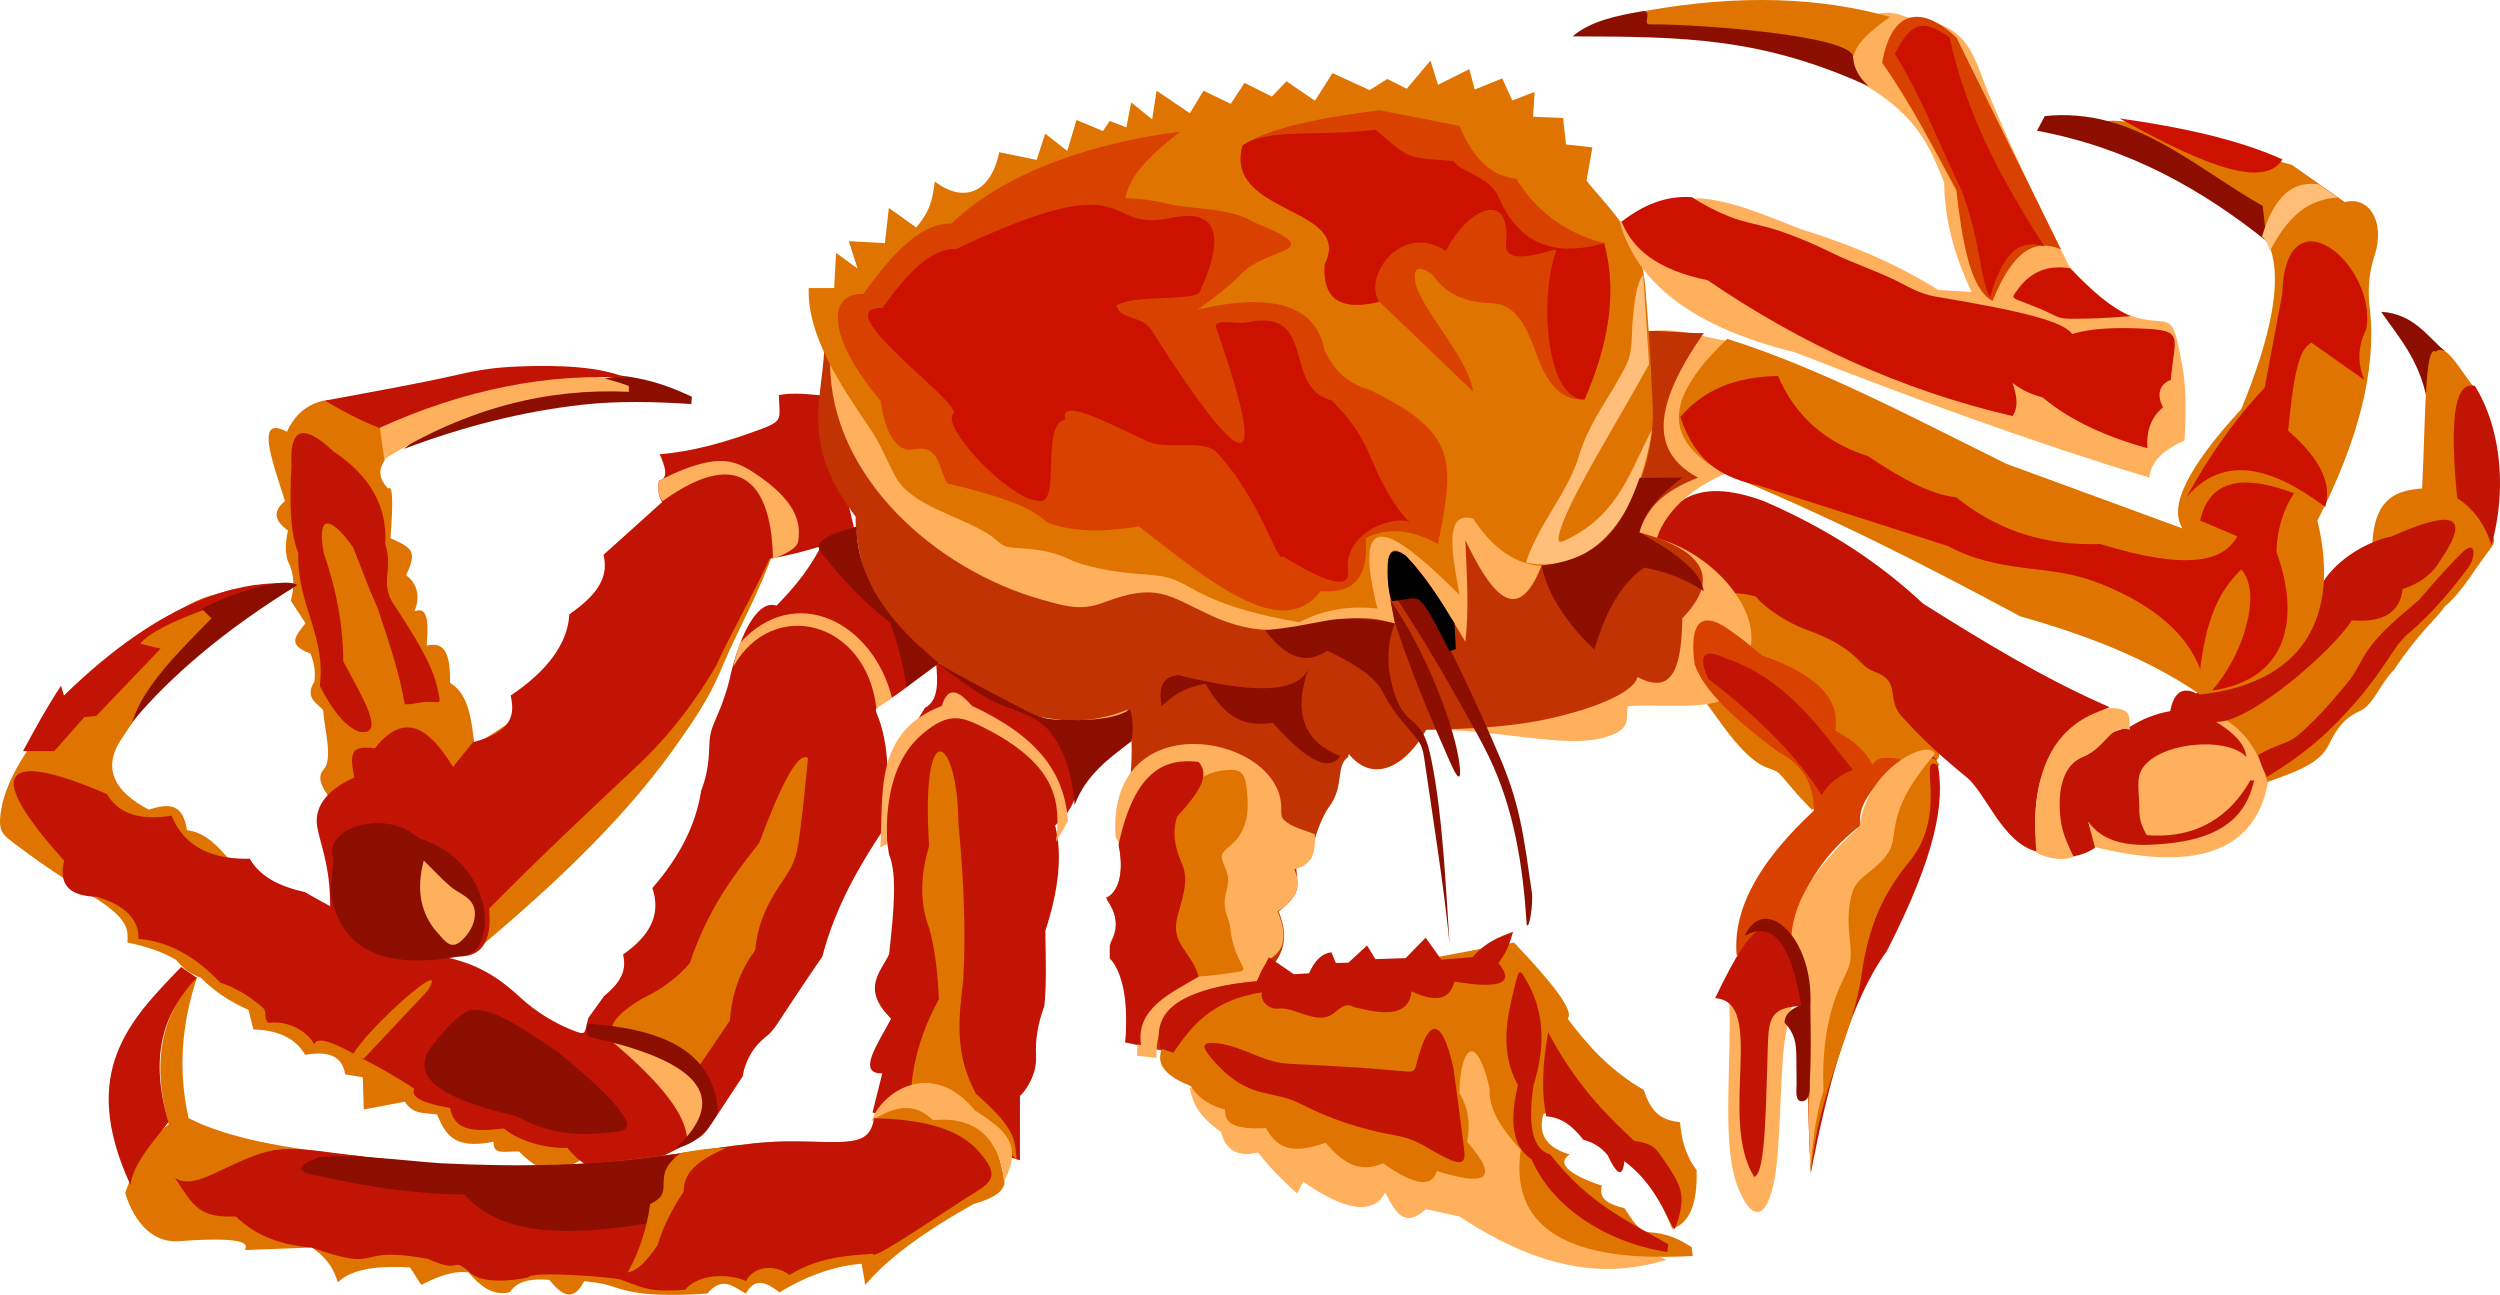 <svg xmlns="http://www.w3.org/2000/svg" viewBox="0 0 516.729 267.646" overflow="visible"><switch><g><g clip-rule="evenodd" fill-rule="evenodd"><path d="M159.88 113.87c-2.649 7.949-6.888 15.384-10.159 22.949-1.402 3.243-3.077 7.624-8.826 15.626-10.442 15.34-25.237 29.495-41.604 43.221l-31.096-30.7c-1.054-1.42-3.025-4.054-1.305-5.916 1.966-2.127.22-8.035-.107-12.261-.916-1.281-3.995-2.426-1.818-5.858.272-1.946.008-3.894-.797-5.839-4.73-1.821-3.314-3.376-1.021-6.277l-3.028-4.646c.732-2.825.79-5.449-.64-8.272-.662-2.022-.382-4.246.032-6.269-2.893-2.019-3.095-4.039-.605-6.059-2.715-8.555-6.215-17.863.403-14.34 5.427-12.07 22.439-6.128 20.196 5.86-1.327 2.161-1.249 3.719.688 5.881 1.188-.965.958 4.215.524 10.273 4.85 2.147 5.394 2.819 3.232 7.676 2.647 1.868 2.806 5.016 1.685 7.423 2.097-.725 3.15.302 2.556 7.115 4.317-1.156 4.853 2.888 4.847 7.675 3.948 2.421 4.396 7.759 5.049 12.927l61.799-40.18z" fill="#E07400"/><path d="M169.98 81.756c-2.617-.267-6.099-.661-8.986-.101.088 4.843 1.024 5.261-3.556 6.98-7.404 2.779-14.518 4.761-21.085 5.238 1.161 2.638 1.917 5.004-.164 5.48-.315 1.74-.091 3.212.669 4.415l-12.118 10.907c1.358 5.456-2.484 9.023-7.069 12.319-.289 5.764-4.294 11.537-12.118 16.763.843 3.826.539 7.449-7.803 9.654l-4.115 5.09c-4.728-7.628-9.811-11.837-16.156-3.837-4.845-.604-5.317.742-4.243 6.06-4.915 2.074-8.469 5.66-7.669 10.188.576 3.26 2.385 7.496 2.621 14.249.375 17.498 3.273 24.969 24.643 12.32 7.557 1.321 8.808-4.007 8.278-9.694 10.784-10.908 20.87-20.368 30.656-29.537 6.81-6.382 12.258-13.774 16.201-20.552 3.501-7.607 7.607-14.609 11.108-22.216 6.816-1.148 12.315-3.086 17.772-5.049l-6.86-28.674z" fill="#C21404"/><path d="M119.99 239.82c-3.319 1.674-6.526 4.548-12.715-1.816-3.183-.084-5.359.812-5.248-2.019-8.678 1.785-10.08-2.019-11.706-5.651-3.33-.336-4.945-.134-6.66-2.623l-8.477 1.614-.202-6.66-3.633-.605c-.639-4.07-3.868-4.811-8.275-4.036-1.951-3.363-5.517-5.113-10.697-5.248l-1.009-4.036c-3.834-1.682-7.13-3.902-9.89-6.66-1.951-.673-3.632-1.884-5.045-3.633-2.354-1.464-5.584-2.708-10.091-3.634.078-2.341.602-4.544-6.458-9.082-5.466-3.278-10.889-6.848-16.049-10.739-3.32-2.503-4.321-2.893-3.621-7.457 2.273-14.817 25.081-35.088 39.069-42.68 3.284-1.783 5.121-1.884 8.673-2.97l9.669-1.343c-10.03 7.809-20.846 14.046-33.1 33.099-3.027 5.382-.941 9.957 6.256 13.724 5.042-1.75 7.126-.472 7.871 4.238 3.636.398 6.326 3.158 8.88 6.257l54.897 45.411 17.56 16.55z" fill="#E07400"/><path d="M170.39 111.65c-2.522 4.813-4.676 8.178-9.897 13.533-3.736-1.311-7.371 5.42-9.492 14.338-.656 3.029-1.729 6.059-3.048 9.088-1.079 2.479-1.292 3.421-1.373 6.101-.091 3.032-.552 5.942-1.638 8.644-1.246 7.943-5.083 14.405-10.099 20.197 1.513 4.577.503 9.155-6.059 13.733.523 2.449.439 5.033-3.902 8.564l-3.253 4.521c-.957 3.228-.159 3.852-3.553 2.457a35.704 35.704 0 01-10.315-6.464c-4.297-3.972-9.134-7.606-17.753-8.877-8.201-3.122-17.778-7.853-27.064-13.128-5.654-1.213-9.424-3.502-11.311-6.867-8.816.183-13.799-3.149-16.157-8.887-5.856.874-10.703.065-13.33-4.443-18.667-8.141-27.758-7.196-8.887 13.734-1.344 5.519 1.752 7.336 6.867 7.473 5.789 1.818 8.616 4.713 8.482 8.685 6.867.606 12.253 4.175 16.965 9.089 3.242 1.014 6.036 2.828 8.646 5.044 1.187 1.008.115 2.099 1.25 3.235 4.113-.545 8.082 1.747 9.492 4.444.665-2.029 5.11.196 10.097 3.03 3.52 1.737 7.038 3.847 10.557 6.124-.859 1.93 2.354 3.12 7.416 3.973.895 4.542 4.295 5.082 11.109 4.242 3.131 2.591 8.382 4.139 13.128 4.038 7.506 9.107 15.235 3.842 25.902-1.382 2.438-1.193 2.934-2.191 4.451-4.488l5.891-8.92c.563-3.344 2.158-6.068 4.783-8.176 1.393-1.118 2.042-2.182 3.039-3.7a788.591 788.591 0 018.651-12.918c2.408-9.249 6.717-17.303 12.118-25.448 1.141-7.156 2.232-14.122.113-21.867-1.268-4.636-2.318-3.303 1.366-5.644 2.841-1.804 6.991-5.199 10.638-7.834l-23.83-25.21z" fill="#C21404"/><path d="M218.08 170.6c14.481-12.121-9.227-28.776-24.623-33.705.452 4.153.498 7.968-2.294 9.419-5.997 9.643-9.471 19.622-7.393 30.341 1.716 4.137.978 11.604 0 20.587-1.875 3.865-5.758 7.157.404 13.32-2.615 5.059-7.239 11.409-1.816 11.302l-2.019 8.073 30.476 9.89v-13.32c.097.046 3.604-3.488 3.33-8.41-.17-3.079.345-6.521 1.715-10.158.47-4.378.292-10.047.202-15.541 2.73-8.34 3.59-15.62 2.02-21.8z" fill="#C21404"/><path d="M245.93 224.89c.532 2.825 1.604 5.717 6.458 9.082.941 3.835 3.498 5.248 7.67 4.238 2.152 2.826 4.843 5.651 8.073 8.477l1.211-2.422c8.88 6.122 14.531 6.862 16.953 2.221 2.522 4.979 4.339 7.064 8.477 3.431l6.924 1.538c18.757 12.426 32.048 12.158 42.726 8.957-25.065-10.753-35.447-28.18-39.154-48.641l-59.34 13.11z" fill="#FFB05C"/><path d="M355.92 122.76c-6.559 2.272-8.703 11.88-5.418 18.98 1.116 2.413 3.066 4.713 4.603 6.902 3.146 4.482 6.084 7.819 8.831 9.41 2.064 1.195 2.978.679 4.54 2.588 1.835 2.241 3.785 4.481 6.013 6.724 7.448-4.987 31.769-8.182 25.239-12.926-7.877-5.724-4.654-11.436-10.583-14.969-2.688-1.603-7.25-5.729-10.558-7.774-4.418-2.731-11.159-4.347-15.271-8.101-1.93-1.77-4.41-1.34-7.39-.83z" fill="#E07400"/><path d="M501.64 82.601c-1.613-8.295-5.849-12.89-9.486-18.164 6.752.425 9.543 5.107 13.119 8.072l-3.63 10.092z" fill="#8C0E00"/><path d="M490.34 112.27c.505-9.418 5.086-10.918 10.293-11.302.723-14.321.503-30.094 2.826-28.256 2.192-1.987 5.104 3.98 7.871 7.266l2.422 29.265c2.813 2.538 1.858 2.957.009 5.477-2.915 3.97-5.166 7.916-8.485 10.67-1.799 2.731-4.983 4.871-10.495 13.119-2.819 2.736-4.176 7.173-6.948 8.41-2.758 1.231-4.547 2.941-6.596 7.209-2.016 4.197-8.581 5.95-13.299 7.792l-12.917-14.935 35.33-34.71z" fill="#E07400"/><path d="M458.25 147.59c4.059 2.535 8.065 5.273 10.495 14.33-2.901 15.052-16.338 17.978-35.925 13.119l-2.22-10.092 27.65-17.36z" fill="#FFB05C"/><path d="M440.29 150.21c2.488-1.614 5.247-2.69 8.274-3.229.74-3.901 2.557-5.112 5.449-3.633l26.238-23.209c2.825-4.389 8.61-8.122 14.127-9.284 12.277-5.483 16.647-4.743 10.092 4.844-1.548 2.826-4.171 4.844-7.871 6.055-.539 4.845-4.037 6.998-10.495 6.459-4.004 6.386-21.4 21.397-28.054 20.99 3.969 2.422 6.054 4.844 6.257 7.266-4.111-4.598-20.123-2.953-22.104 3.681-.503 1.683.021 5.077-.031 7.109-.043 1.674.392 3.442 1.548 5.355 10.563.842 17.29-4.07 21.394-11.302h.808c-1.691 7.285-6.566 13.039-22.807 13.32-5.449 0-9.284-1.615-11.504-4.844l1.413 5.449c-1.278.875-2.825 1.48-4.643 1.816-7.19-12.51-5.68-21.9 11.9-26.86z" fill="#C21404"/><path d="M341.79 111.46c2.888-6.987 7.964-13.381 22.807-7.871 14.25 6.168 24.568 13.408 32.897 21.191 12.283 7.698 24.638 15.324 38.55 21.393-10.719 4.457-17.137 13.033-14.936 29.871-7.209-1.739-10.583-12.098-14.625-15.393-5.786-4.717-9.475-8.215-13.485-12.66-3.123-3.461-.05-7.177-5.393-9.084-4.052-1.426-2.894-4.657-14.51-8.857-3.385-1.225-8.24-4.289-10.113-6.683-2.759-1.043-8.007-.978-12.917-.404l-8.28-11.51z" fill="#C21404"/><path d="M435.85 146.38c-11.437 3.229-16.415 13.186-14.936 29.87 2.153 1.144 5.518 1.816 7.67.808-2.286-4.629-2.67-6.611-2.827-9.476-.338-6.174 1.572-9.813 4.648-11.06 5.123-2.074 5.54-6.904 9.885-5.702-.52-1.7 1.17-4.64-4.43-4.44zM170.39 72.061c-.642 11.646 2.923 25.917 14.138 40.798-.135 9.83 2.422 17.64 10.906 21.005 4.864 4.762 9.488 8.327 13.891 10.786.413.23.824.451 1.233.662 12.677 6.548 23.504 3.842 32.945-5.793 18.449 4.781 25.853 2.896 27.064-2.02-.555 6.474.242 12.002 10.502 10.906 4.173 4.457 8.48 7.698 13.734 2.424 14.691-.208 28.554 3.968 36.758 1.615 5.798-1.614 4.456-3.768 4.848-6.463 10.044-.809 24.038 2.468 23.024-7.675 7.81-8.079-3.231-23.293-16.966-27.063 2.012-6.475 8.882-11.183 14.138-13.33-11.832-7.255-13.263-15.957.809-27.468-5.114-.438-9.286-2.797-16.562-2.02l-170.45 3.639z" fill="#FFB05C"/><path d="M170.39 72.061c-.642 11.646-4.752 19.857 6.463 34.739-.135 9.83 5.25 23.698 13.734 27.063 19.456 19.052 39.922 18.917 52.916 5.655 18.449 4.781 25.853 2.896 27.064-2.02-2.171 5.935-3.797 18.733 8.078 18.177 5.25 6.611 11.981 2.581 16.158-4.847 14.691-.208 22.494-1.283 30.699-3.636 5.798-1.614 12.534-4.576 12.926-7.271 6.598 3.5 9.155-.54 9.29-12.118 7.81-8.079 4.848-14.004-8.886-17.773 2.012-6.475 6.861-9.162 12.118-11.311-9.964-5.386-9.291-14.811 1.211-29.892-3.635.135-7.675-.538-11.31-.403l-170.46 3.637z" fill="#C23304"/><path d="M171.6 75.293c53.667 5.256 119.27-11.578 147.03 41.605-5.117 13.119-10.638 5.421-15.754-5.251.271 7.001.811 14.003 0 21.005-13.872-23.807-18.991-25.109-14.542-3.636-8.167-3.208-16.133.706-24.403 1.153-4.578.248-9.163-.88-13.744-3.005-8.908-4.132-11.016-6.797-22.04-2.643-4.66 1.756-7.658.862-12.583-.511-22.46-6.26-43.87-25.71-43.98-48.717z" fill="#FFB05C"/><path d="M203.76 110.08c-5.55-3.429-15.327-5.622-18.575-11.388-1.876-3.333-2.914-6.48-5.229-9.906-6.277-9.289-13.101-19.305-12.801-29.241h5.251l.404-7.271 4.443 3.231-1.817-5.656 7.472.404.808-7.271 5.655 4.039c2.693-3.231 3.3-5.185 3.838-9.493 6.059 4.583 11.579 2.299 13.329-6.058l7.725 1.578 1.769-5.414 4.565 3.558 1.899-6.388 5.47 2.275 1.396-2.072 3.449 1.315.993-5.153 4.334 3.496.917-5.92 6.873 4.667 2.821-4.667 5.634 2.717 2.849-4.332 5.655 2.827 3.012-3.159 5.884 4.019 3.626-5.706 7.688 3.521 3.623-2.311 4.039 2.021 4.907-5.827 1.557 5.019 6.463-3.231 1.131 4.201 5.681-2.297 2.075 4.559 4.621-1.771-.326 5.127 6.207.279.605 5.453 5.453.606-1.211 6.866c1.294 1.761 4.321 4.865 6.891 8.385 5.567 7.626 5.023 11.391 5.809 20.749.436 5.191.662 10.854.954 17.155 1.137 24.499-21.945 46.783-37.082 23.593-6.231-1.817-4.289 7.681-2.827 15.753-12.55-12.439-22.802-20.417-16.966 2.828-5.925-.674-11.311.269-16.157 2.827-8.644-1.477-16.397-3.62-22.396-7.081-4.568-2.636-6.022-2.51-11.435-2.961-4.208-.352-8.416-1.047-12.623-2.48-1.875-.826-4.476-2.477-11.603-2.784-4.1-.19-3.34-1.17-6.7-3.24z" fill="#E07400"/><path d="M315.4 116.29c14.028 2.659 23.451-9.89 26.052-27.465-4.325 8.091-6.668 17.098-17.009 22.411-2.323 1.193-2.802 1.189-1.93-1.729 2.007-6.717 11.765-22.29 18.332-34.218l-1.211-18.581c-1.313 1.752-2.092 5.992-2.339 12.719-.162 4.459-.684 5.293-2.926 9.271-2.563 4.549-6.192 9.434-7.947 15.348-2.33 7.891-8.51 14.291-11.01 22.241z" fill="#FFBF7A"/><path d="M327.52 82.564c4.646-10.771 6.935-21.543 4.039-32.314-8.146-2.053-14.339-6.968-18.177-13.33-4.982-.403-8.887-4.039-11.715-10.906l-16.562-3.231c-11.849 1.48-22.89 3.636-28.275 7.271-3.998 14.437 23.078 12.477 16.966 24.641-.473 8.013 4.24 9.358 11.31 7.675l19.39 18.581c-.891-6.227-8.467-14.509-11.311-20.601-1.48-3.636-1.077-6.463 2.827-3.636 3.67 5.189 8.387 5.783 12.563 5.986 6.24.304 8.102 8.604 9.654 12.19 2.03 4.985 5.12 8.084 9.3 7.674z" fill="#D94100"/><path d="M327.52 82.564c4.646-10.771 6.935-21.543 4.039-32.314-5.666 1.589-16.192 3.514-21.723-9.343-1.992-4.631-7.941-5.237-9.381-7.623-9.936-.805-8.513-.007-16.157-6.463-11.849 1.481-22.082-.403-27.468 3.231-3.998 14.437 23.078 12.477 16.966 24.641-.473 8.013 4.24 9.358 11.31 7.675-3.521-4.909 4.344-16.634 13.734-10.503 4.427-8.791 13.555-12.957 12.449-1.467-.529 5.506 10.719.473 10.389 1.375-3.64 9.921-2.05 30.92 5.84 30.791z" fill="#c10"/><path d="M243.9 27.225c-16.586 2.053-35.579 7.791-47.261 18.985-5.722-.137-11.376 4.979-18.177 14.541-7.603-.205-7.571 8.918 3.635 22.217.355 4.149 2.419 10.707 6.612 9.922 5.775-1.083 5.162 4.085 7.122 7.044 14.302 3.368 18.195 5.791 20.601 8.078 6.329 2.297 12.657 1.755 18.985.809 14.583 11.312 29.577 23.995 37.566 13.329 6.867.673 9.964-2.962 9.291-10.906 4.443-2.289 9.425-1.885 14.945 1.212 3.523-17.616 3.916-23.023-14.138-31.911-4.174-1.077-7.271-3.77-9.29-8.078-1.751-9.291-10.503-12.119-26.256-8.483 4.04-2.86 7.027-5.302 8.962-7.321 5.653-5.899 18.881-4.28 2.348-10.855-4.472-2.93-12.476-2.412-18.177-3.838-2.423-.605-5.116-.942-8.079-1.01 1.09-5.314 5.94-9.488 11.32-13.729z" fill="#D94100"/><path d="M197.66 51.452c-4.814-.114-9.571 4.189-15.292 12.233-12.028-.325 16.642 19.699 14.68 21.786-2.697 2.867 11.807 17.766 17.264 17.974 5.324 1.933.55-15.893 5.874-16.689-.973-4.085 5.384-1.066 16.906 4.429 4.087 1.948 11.707-.467 14.289 2.239a40.577 40.577 0 012.404 2.768c7.319 9.211 10.561 20.689 11.335 18.744 9.256 5.754 13.968 6.897 13.504 3.071-.713-5.871 4.819-9.519 9.277-10.282 5.701-.976 4.156 3.982-2.223-8.049-2.89-5.451-3.265-9.843-10.447-16.915-10.355-2.672-2.803-19.21-17.461-16.136-2.047.429-7.125-.909-6.395 1.174 13.522 38.57 1.429 23.796-13.31.509-2.049-3.237-6.574-2.094-7.281-5.135 3.398-2.407 16.262-.785 17.234-2.928 2.457-5.418 7.459-18.054-6.046-15.189-14.73 3.13-6.23-11.603-44.31 6.401z" fill="#c10"/><path d="M334.79 45.805l16.157-4.847c7.137.431 14.272 3.734 21.409 6.463 11.714 3.602 20.87 7.843 28.275 12.522l6.867.403c-3.299-7.069-5.589-14.474-5.655-22.62-3.029-7.271-5.371-14.542-19.389-21.813 1.157-7.069 1.766-16.281 11.714-12.362 7.597 1.262 11.681 2.079 14.971 10.898 5.147 13.798 11.958 27.097 18.556 40.646 4.595 4.848 9.29 9.808 15.432 10.906 5.771 1.032 5.903-1.396 7.878 9.215.979 5.261.804 10.553.523 15.829-4.578 2.02-7.002 4.578-7.271 7.675-24.371-7.371-48.742-16.325-73.112-25.852-17.16-4.219-32.28-12.011-36.37-27.063z" fill="#FFB05C"/><path d="M335.19 45.806c4.309-3.364 9.155-5.451 14.541-5.049 2.592 1.712 5.12 2.979 7.848 4.063 2.699 1.072 5.242 1.457 7.999 2.227 4.465 1.246 9.656 3.538 13.089 5.226 3.876 1.906 8.214 3.392 12.161 5.218 3.593 1.662 5.593 3.214 9.521 3.867 18.109 3.013 26.104 5.126 27.948 7.675 4.163-1.252 8.996-1.325 14.105-1.139 9.417.344 7.002 1.592 6.293 10.631-2.423.871-2.962 3.162-1.615 5.655-2.423 2.02-3.5 4.848-3.231 8.482-8.148-2.32-15.624-5.482-21.617-10.495-2.085-.607-4.171-1.349-6.255-3.036.811 2.559 1.351 4.848 0 6.866-23.292-5.422-44.028-15.116-63.014-28.073-10.77-2.223-15.62-6.666-17.78-12.118z" fill="#c10"/><path d="M440.39 65.345c-3.736-1.559-7.969-5.1-12.513-9.89-4.626-.766-8.126.767-10.623 4.113-1.337 1.792-1.701 1.884.348 2.656 2.778 1.049 4.709 1.816 6.107 2.517 1.858.93 2.289 1.141 4.459 1.146 4.16.012 8.21-.207 12.21-.542z" fill="#c10"/><path d="M425.96 51.52l-21.6-43.797c-7.297-6.793-13.42-5.717-15.339 5.248 5.789 8.207 10.632 17.613 15.339 26.359 1.273 11.113 2.953 20.418 7.468 22.887 4.71-11.565 9.42-12.604 14.13-10.697z" fill="#D94100"/><path d="M422.53 50.915c-8.5-13.285-15.938-26.672-19.59-43.191-4.735-3.295-7.665-4.034-11.29 3.432 5.251 8.207 9.644 19.711 13.914 28.457 3.881 10.508 3.789 18.858 5.765 21.798 3.36-11.722 7.76-11.485 11.21-10.496z" fill="#c10"/><path d="M339.98 2.274c20.031-3.6 36.547-2.725 50.659 1.211-3.706 2.691-7.006 5.381-7.468 8.073-20.29-2.571-49.82-4.321-43.19-9.284z" fill="#E07400"/><path d="M386.2 17.815C364.04 7.719 348.04 7.58 325.04 7.522c3.562-3.099 9.013-4.308 14.733-5.248 1.762.331-.4 2.795 1.261 2.766 8.297-.148 41.859 2.147 42.012 6.769.07 1.85.79 3.762 3.16 6.006zM318.63 116.9c1.213 5.789 4.848 11.579 10.905 17.369 2.12-6.969 4.948-13.23 10.302-16.966 6.37 1.237 9.241 3.06 12.318 4.848-.594-2.824-2.471-6.053-13.33-12.118 1.042-4.41 4.611-7.979 8.887-11.311l-8.804.054c-3.15 8.537-6.82 16.657-20.29 18.127z" fill="#8C0E00"/><path d="M357 70.042c19.254 6.032 38.509 16.373 57.763 25.852l36.354 13.33c-2.962-4.443 1.077-12.657 12.118-24.641 6.328-15.35 8.348-26.39 6.06-33.122-2.061-7.351-19.872-16.452-36.757-25.45 4.187-3.837 25.15 3.803 41.199 8.081l10.907 7.675c4.92-1.321 8.504 4 6.136 11.13-1.134 3.414-1.495 7.36-.885 11.49 1.211 12.252-2.425 26.659-10.906 43.221 4.176 17.184-.401 33.23-24.236 35.951-8.482-5.874-20.063-11.361-37.162-16.158-19.115-10.234-38.636-20.334-60.995-29.487-15.24-7.929-10.17-17.76.4-27.861z" fill="#E07400"/><path d="M367.51 77.716c-9.021.135-15.484 2.962-20.197 8.483 3.358 10.119 9.556 12.669 16.158 14.138l39.182 12.521c4.624 2.598 10.144 3.853 16.03 4.558 6.015.72 10.434 1.131 16.14 3.496 10.557 4.376 17.203 10.175 19.938 17.394 1.476-12.274 4.844-16.978 8.483-20.6 4.489 4.841.289 17.96-6.06 25.043 17.251-2.59 17.649-16.96 13.33-28.679.134-4.578 1.346-8.618 3.636-12.118-8.627-3.25-17.251-4.071-19.39 5.655l7.675 3.231c-2.826 5.253-10.365 7.138-28.275 1.616-12.994.404-22.285-3.636-29.892-9.694-4.847-.404-11.175-3.771-18.177-8.483-8.89-2.826-15.08-8.347-18.58-16.561z" fill="#c10"/><path d="M480.61 104.78c1.213-4.308-.268-9.29-7.675-15.754.939-8.897 1.746-16.849 4.848-18.177l10.906 7.675c-1.481-3.501-1.347-7.002.404-10.502 2.324-13.321-16.765-29.175-17.37-7.271l-3.635 19.389c-6.598 6.935-11.715 14.609-16.158 22.621 7.73-9.022 17.7-6.194 28.67 2.02z" fill="#c10"/><path d="M468.49 49.845c-13.187-10.561-28.352-19.261-47.462-22.822l1.615-3.029c18.218-1.902 30.719 10.448 45.039 18.581l.81 7.27z" fill="#8C0E00"/><path d="M471.77 32.952c-4.277 6.938-19.646-.742-33.705-8.477 11.71 1.632 24.16 4.154 33.71 8.477z" fill="#c10"/><path d="M469.15 51.923c4.642-9.036 9.385-10.709 14.026-11.101l-3.936-2.725c-3.913-.486-8.608.479-11.706 10.798.81.741 1.35 1.75 1.62 3.028z" fill="#FFBE78"/><path d="M514.96 112.67c3.296-11.707 1.883-24.422-3.432-32.898-4.355-1.127-5.196 7.652-3.633 23.211 3.06 1.92 5.62 5.09 7.06 9.69zM466.72 156.06a31.673 31.673 0 014.037-1.932c2.023-.798 3.06-1.089 4.696-2.551 3.839-3.433 6.79-6.864 9.609-10.297 1.341-1.631 2.059-2.939 3.049-4.761 2.881-5.307 7.719-8.869 11.91-12.55 4.383-5.094 6.953-7.859 8.746-9.623 3.226-3.176 2.868 1.021 1.442 2.928-3.602 4.808-7.462 9.401-12.072 13.367-1.759 1.513-2.63 2.704-3.918 4.662-2.893 4.395-6.049 8.687-9.94 12.683-4.813 5.278-10.233 9.272-15.743 12.614-.95-1.96-1.42-3.37-1.83-4.54z" fill="#C21404"/><path d="M350.27 137.3c-.817-6.069-.152-11.527 6.055-7.871 2.624 1.749 5.247 3.768 7.871 6.055 10.122 3.531 16.325 8.24 15.137 15.541 3.531 1.866 6.29 4.12 7.669 7.063.764-1.28 1.896-1.491 3.338-1.434 4.127.166 2.532.501.184 2.797-3.804 3.717-6.745 7.429-5.943 11.15-8.006 6.121-12.782 13.858-14.329 23.21l-11.302 3.633c-.868-10.251 5.507-20.158 15.944-29.87 0-5.651-2.422-9.688-7.267-12.11-9.8-7.26-15.61-13.06-17.35-18.16z" fill="#D94100"/><path d="M382.97 159.09c-6.289-7.609-13.208-18.599-26.237-23.007-4.844-2.288-5.785-.472-3.633 4.238 10.411 8.006 18.384 16.012 23.412 24.017 1.35-2.29 3.5-4.04 6.46-5.25zM400.55 158.21c1.355 7.473-.139 18.026-10.572 38.383-7.431 10.255-12.066 26.897-15.691 45.852-1.932-33.754.729-64.872 23.843-85.588 1.48-1.28 2.21.19 2.42 1.36z" fill="#C21404"/><path d="M400.55 158.21c-4.483-2.726 2.436 9.753-5.936 19.923-5.169 6.279-8.435 12.947-9.92 23.809-1.562 11.427-8.884 23.446-10.408 40.503-1.932-33.754.729-64.872 23.843-85.588 1.49-1.28 3.45 1.98 2.43 1.36z" fill="#E07400"/><path d="M399.92 155.86c-.953-3.312-14.097 2.712-15.54 14.936-7.59 6.872-13.684 14.361-14.128 23.008 4.064 6.237 4.431 20.372 3.633 34.715-.067 4.844.269 8.88.201 13.724.681-5.583.95-11.169 2.826-16.751-.397-8.969.93-16.597 3.98-22.884 1.646-3.391 1.869-3.979 1.484-7.863-.319-3.207-.562-6.255.27-9.534.752-2.965 2.124-3.605 4.396-5.522 5.719-4.824 3.379-5.827 5.477-12.101 1.41-4.24 4.26-8.03 7.4-11.74zM357.34 205.72c.825 12.854-1.789 30.698 1.942 39.877 2.376 5.844 5.164 7.037 6.972.478 1.763-6.395 1.494-18.046 2.331-28.314.381-4.667 1.631-8.729 2.277-12.443l-13.52.39z" fill="#FFB05C"/><path d="M354.51 206.32c10.689.639.557 24.958 8.073 36.935 2.461-.674 2.396-15.657 2.837-27.784.194-5.37 1.012-7.412 7.255-7.535-4.91-23.65-9.9-19.02-18.17-1.62z" fill="#C21404"/><path d="M360.67 193.4c6.012-3.373 9.628 2.361 11.604 14.329-1.968.74-3.348 1.816-3.431 3.633 2.186 2.323 2.423 4.302 2.449 7.267l.049 5.549c.009.958-.456 3.71 1.286 3.432s1.391-3.051 1.447-4.284c.238-5.098.201-10.195.117-15.293.77-14.51-9.64-23.44-13.53-14.64zM261.47 130.23c4.911 6.56 9.082 6.829 12.917 4.238 5.232 2.71 9.595 4.911 11.63 8.94 1.4 2.771 3.269 5.127 5.498 7.679 2.052 2.351 2.464 2.892 2.909 5.973 1.832 12.652 3.904 25.305 5.191 37.956-.856-12.858-1.456-26.791-3.792-38.128-.885-4.291-1.852-6.28-4.126-8.057-2.961-2.313-3.895-6.386-4.596-10.327-.27-3.228-.135-6.458 1.211-9.687-4.068-.799-9.006-1.409-13.917-.577-3.88.67-8.11 1.66-12.92 2zM287.4 124.08c7.536 10.888 12.771 25.158 14.044 32.426.653 3.73.578 6.222-1.679 1.127-4.282-9.671-8.348-19.343-11.457-29.012l-.9-4.55z" fill="#8C0E00"/><path d="M292.95 121.35c6.08 10.909 11.757 22.749 17.033 35.128 1.851 4.346 3.18 8.32 4.192 12.95 1.086 4.961 1.681 9.932 2.437 14.944.355 2.359-.554 8.006-1.058 6.708-.744-11.997-2.58-23.933-7.914-34.882-1.446-2.968-3.088-5.86-4.691-8.744-4.961-8.918-9.7-16.854-14.54-24.187l4.54-1.92z" fill="#8C0E00"/><path d="M300.92 134.17l-.303-5.349c-2.857-4.776-5.883-9.52-10.092-14.026-2.286-1.514-3.498-.908-3.633 1.614-.136 2.624-.137 5.247.808 7.871l2.711-.395c1.479-.216 2.243-.624 3.365.551 1.832 1.916 3.866 6.468 5.831 10.137l1.31-.4z"/><path d="M278.64 156.48c-2.637 1.797-.715 6.158-3.988 10.376-1.094 1.409-3.309 6.409-3.484 9.922-.059 1.171-2.222 1.953-3.232 2.728.343 4.115.89 5.232-3.636 8.886 1.286 3.433 2.03 6.932-1.009 10.906 1.307 1.819 4.398 5.631-3.042 5.74-6.968.104-12.027 4.203-17.763 12.64l-9.893-2.221c1.21-8.65-.137-14.104-3.233-17.371.336-1.725-.262-2.473.413-3.771 1.672-3.217.576-6.807-1.221-8.751 2.356-1.044 3.703-3.94 2.829-10.906 2.691-12.251 3.23-21.541 1.615-27.871 19.13-19.05 52.03-13.27 45.64 9.68z" fill="#C23304"/><path d="M239.06 218.63c-.438-10.395 7.433-15.036 20.99-15.742.27-2.019 1.346-3.768 3.229-5.248 2.97-2.283 2.158-5.918.808-9.284 3.834-2.354 4.978-5.246 3.431-8.678 4.179-.972 4.378-4.135 4.238-7.267-2.32-.841-3.7-1.211-4.944-1.917-2.764-1.568-1.701-2.222-2.081-4.87-2.042-14.227-36.045-19.824-34.147 7.393 4.862 7.729 5.14 27.097 4.44 45.21l4.03.41z" fill="#FFB05C"/><path d="M253.57 201.22c-5.663.799-11.525 1.387-15.313-1.555v-2.422c1.951-2.893 1.75-6.055-.605-9.486 3.509-3.092 3.236-7.129 2.422-11.303 2.561-11.965 6.92-16.223 12.065-17.108 5.077-.873 5.35.648 5.714 5.675.23 3.182-.312 7.015-3.403 9.622-2.591 2.187-2.215 2.099-1 5.273 1.469 3.837-1.649 4.762.386 10.048.695 1.807.307 3.513 1.616 6.814 1.64 4.16 3.09 3.75-1.89 4.45z" fill="#E07400"/><path d="M247.74 201.88c-6.104 3.56-12.995 6.694-11.908 14.128l-3.229-.605c.456-6.948.088-13.307-3.229-17.559v-2.422c1.951-2.893 1.75-6.055-.605-9.486 3.509-3.092 3.236-7.129 2.422-11.303 3.278-15.315 9.502-18.003 16.55-17.155 2.457 2.836.102 6.331-4.44 11.303-1.14 3.802-.342 6.543 1.065 9.92 1.453 3.487-.066 7.075-1.027 10.854-1.43 5.66 2.97 7.07 4.41 12.33z" fill="#C21404"/><path d="M240.07 217.02c-.828 2.489-.123 4.978 6.055 7.468 1.547 2.422 3.902 4.036 7.064 4.844-.011 2.291.923 4.244 8.477 3.835 2.623 4.945 6.458 5.079 12.312 3.027 3.158 3.642 6.587 6.54 11.907 4.238 6.392 4.574 10.091 5.112 11.101 1.614 9.387 2.928 13.559 2.322 6.257-6.055.64-3.364.438-6.728-1.614-10.091.09-7.977 3.092-14.051 6.257-1.01-.27 3.7 1.884 7.938 6.458 12.715-3.235 22.038 21.088 22.773 35.521 21.999l-.202-1.816c-2.316-1.443-4.521-2.813-8.918-3.117-2.04-.141-3.413-2.634-5.008-4.955-2.966-.737-5.459-1.745-4.642-4.643-7.81-2.627-9.086-4.913-6.66-6.458-4.777-1.413-6.594-4.172-5.45-8.275 10.092-6.059 18.703 4.908 26.642 23.614 3.565-1.076 5.247-5.113 5.046-12.11-2.495-3.297-3.099-6.593-3.432-9.889-3.231-.396-5.856-1.401-7.467-6.661-6.803-3.898-11.644-9.214-15.743-14.732 1.447-1.614-3.396-7.669-11.101-15.743l-48.034 9.082c-11.31-1.97-18.92 3.82-24.84 13.14z" fill="#E07400"/><path d="M242.5 217.62c3.787-5.631 8.08-10.944 18.366-12.514-.528 1.383 1.055 3.603 3.339 3.357 2.108-.225 4.483 1.035 6.786 1.604 1.792.443 3.54.467 5.085-.95 2.661-2.441 3.397-.81 4.569-.781 5.89 1.483 10.6 1.553 11.101-3.431 5.685 2.658 8.04 1.245 8.881-2.019 8.956 1.497 12.773.59 9.082-3.835 1.685-2.152 2.423-4.305 3.027-6.458-2.826 1.073-5.551 2.014-8.376 5.247l-6.458.505-3.229-4.541-4.138 4.238-6.257.202-1.715-2.826-3.85 3.545-2.609.088-.908-2.22c-2.188.269-3.533 1.917-4.642 4.339l-3.129.202-5.146-3.532-2.522 4.945c-13.008 1.319-22.218 4.794-19.88 13.926l2.63.89z" fill="#C21404"/><path d="M251.91 215.67c5.427.742 8.911 3.93 14.679 4.215 7.697.38 15.172.756 22.586 1.453 3.814.358 3.028.341 4.091-3.25 2.927-9.889 5.551-4.645 7.156 2.763.714 5.28 1.507 10.965 2.019 15.237.355 2.974.968 5.341-3.13 3.437-4.627-2.149-5.845-3.95-11.098-4.882-7.277-1.293-13.499-3.491-19.006-6.303-3.308-1.689-5.02-1.706-8.513-2.583-4.367-1.097-7.494-3.745-10.201-6.917-1.88-2.19-2.65-3.72 1.41-3.17zM313.04 204.02c-1.646 6.497-3.064 13.482.704 20.26-1.571 6.605-1.546 12.542 2.825 15.339 3.935 9.236 14.419 16.981 28.055 19.174l.201-1.614c-8.141-4.721-16.281-8.152-24.421-18.568-3.565-1.01-4.71-5.786-3.431-14.33 2.764-8.667 1.771-15.487-.919-20.571-2.08-3.93-2.03-3.57-3.01.31z" fill="#C21404"/><path d="M320 213.38c5.582 10.507 11.638 16.759 17.761 22.402 3.87.662 4.341 1.248 6.387 4.33 3.054 4.6 4.345 6.505 2.658 12.151a9.865 9.865 0 01-.77 1.885c-2.573-5.053-4.976-10.174-10.294-14.127-.336 3.363-1.479 2.959-3.431-1.212-1.074-1.278-2.352-2.49-5.046-3.229-1.948-2.425-4.101-4.58-7.669-4.844-1.12-5.77-.64-11.56.4-17.35z" fill="#C21404"/><path d="M277.01 156.27c-2.051 2.895-5.952 2.088-13.926-6.862-6.525.942-10.091-1.479-13.926-8.073-4.786.845-7.008 2.714-9.082 4.643-.477-3.166-.414-5.994 3.431-6.459 18.403 4.61 25.332 2.929 27.045-1.614-3.56 9.83-.73 15.52 6.47 18.36z" fill="#8C0E00"/><path d="M183.36 174.47c-.473-10.237 1.793-18.188 7.45-22.899 5.195-4.327 7.816-3.512 12.138-1.378 16.013 7.907 16.223 15.971 15.328 23.82l2.461-4.292c-.709-10.007-6.193-17.468-19.818-23.82-2.491-2.754-4.847-4.588-6.257 0-14.123 5.405-12.016 18.122-12.715 29.255l1.42-.69z" fill="#FFB060"/><path d="M210.2 239.82l-9.284-10.293-12.513-5.248c.539-5.92 2.422-11.84 5.651-17.761-.202-5.045-.74-10.225-2.019-14.733-2.119-5.65-1.648-11.302 0-16.953-1.755-27.902 5.933-22.509 6.055-4.844.993 10.832 1.634 21.664 1.009 32.494-.841 7.528-2.025 14.988 2.624 23.613 9.28 8.02 7.8 10.3 8.47 13.72z" fill="#E07400"/><path d="M207.65 244.49c-.421 2.316-3.252 3.43-6.428 4.371-10.541 5.913-17.997 11.483-22.368 16.711l-.771-4.37c-4.885.385-10.712 2.099-16.969 5.913-2.572-1.979-5.058-3.271-6.941.257-2.474-1.279-4.765-3.839-7.97 0-7.563.476-13.981.506-19.261-1.358-1.123-.396-2.484-.823-6.192-1.212-2.4 4.646-4.799 2.667-7.199-.258-5.323-.434-7.033.939-8.227 2.571-3.688.78-6.172-1.452-8.484-4.113-3.256-.435-6.513.938-9.77 2.57l-2.314-3.599c-8.442-.516-12.641.855-14.912 3.085-.768-2.4-1.878-4.8-5.399-7.199l-13.883.515c1.015-1.523-.556-2.778-13.594-1.833-6.355.461-9.802-5.495-11.088-9.994 1.988-5.473 4.256-10.734 8.999-14.141-4.228-14.982-.155-24.536 5.914-30.595-3.171 9.448-4.113 19.176-1.8 29.31 8.012 4.114 20.269 6.343 34.452 7.713 46.718 6.237 71.708-2.627 88.466-2.896 12.16-.194 17.877 1.738 18.746-4.816 9.7-6.74 23.74-8.04 26.99 13.37z" fill="#E07400"/><path d="M207.58 244.06c-.851-6.996-4.431-13.559-14.733-12.514-3.061-2.994-6.962-3.802-12.715.202 1.894-5.829 12.301-13.257 21.394-2.22 4.93 3.3 10.45 6.29 6.05 14.53z" fill="#FFB05C"/><path d="M199.57 247.69c-7.416 4.777-19.546 13.095-19.174 11.456-4.885.385-10.969.556-17.226 4.37-2.572-1.979-7.115-2.242-8.999 1.286-2.474-1.28-9.393-2.04-12.598 1.799-7.563.476-8.069-.266-13.348-2.13-1.352-.477-18.389-1.851-19.047-.44-3.688.779-10.029 1.376-12.341-1.286-3.854-3.146-.972.762-8.484-2.57-16.119-2.9-8.461 3.149-23.911-2.314-7.542-.6-12.255-3.085-15.683-6.428-7.721.283-8.659-2.063-12.598-7.97 4.255 2.815 10.659-3.256 19.194-5.463 5.198-1.345 11.881.235 18.086.835 46.718 6.237 71.708-2.627 88.466-2.896 12.16-.194 17.877 1.738 18.746-4.816 7.88.181 16.561 1.399 21.247 6.438 5.7 6.12 2.42 7.07-2.33 10.13z" fill="#C21404"/><path d="M139.36 238.61c-16.146 2.422-32.292 2.624-48.438 1.816-8.559-.621-17.853-1.978-25.026-1.211-4.844 1.816-4.844 3.094 0 3.835 9.789 2.22 19.746 3.767 30.072 3.834 7.911 8.922 22.077 8.462 37.54 6.056 4.1-3.71 6.05-8.48 5.85-14.34z" fill="#8C0E00"/><path d="M150.06 237.29c-2.935-.064-6.105.407-9.383 1.028-1.588 1.268-2.984 2.612-3.335 4.375-.583 2.936.793 4.352-2.965 6.166-.642 4.937-2.243 9.9-4.627 14.141 2.057-.345 4.114-2.572 6.169-5.656 1.115-3.685 2.915-7.37 5.399-11.055-.1-4.51 4.02-6.91 8.74-9.01z" fill="#E07400"/><path d="M26.945 244.87c-10.803-23.437.011-34.123 10.495-45.008l3.229 2.221c-5.767 6.161-10.351 14.529-5.853 29.87-3.427 4.31-7.224 8.61-7.871 12.92z" fill="#C21404"/><path d="M233.82 153.24c-4.588 3.515-9.313 6.858-11.706 13.119-.539-6.848-2.6-13.643-7.208-17.067-3.023-2.246-7.18-2.909-10.517-4.806-3.743-2.127-7.351-4.877-10.934-7.594 5.146 2.889 10.293 5.711 15.44 8.34 3.161 1.613 5.672 3.302 9.224 3.49 7.038.373 12.406-.119 15.5-2.143.54 2.09.75 4.58.21 6.66z" fill="#8C0E00"/><path d="M187.3 142.04c-.434-4.453-1.813-8.905-3.329-13.358-5.101-3.965-9.702-8.682-13.883-14.029-1.198-1.533-1.329-2.206.586-3.46 1.463-.958 4.187-1.643 6.333-2.354.254 11.499 7.371 20.261 17.054 28.255l-6.76 4.94z" fill="#8C0E00"/><path d="M181.14 146.38c-2.116-18.225-21.516-22.992-29.567-8.578.151-1.235 1.329-4.826 1.413-4.944 11.497-12.605 27.528-4.128 31.384 11.403l-3.22 2.12z" fill="#FFB05C"/><path d="M144 221.05l6.862-10.092c.403-5.65 2.152-10.494 5.247-14.531.378-5.121 2.44-9.618 5.25-13.746 2.594-3.812 3.228-4.995 3.857-9.69.75-5.594 1.275-10.963 1.792-16.323-2.153-1.414-5.786 6.054-10.091 17.559-5.337 6.781-10.624 13.697-14.33 24.825-2.288 2.657-5.247 5.146-9.688 7.266-3.565 2.086-6.122 4.172-6.458 6.257l17.56 8.46z" fill="#E07400"/><path d="M126.65 215.4c15.722 3.26 26.56 8.976 15.339 19.779-.32-4.57-4.8-10.9-15.34-19.78z" fill="#FFB05C"/><path d="M121.4 211.57c20.29 1.396 26.141 8.533 27.045 18.266-2.28 4.457-5.155 6.777-8.779 7.468 10.419-9.654 6.736-17.56-17.559-22.907-1.07-.44-.97-1.59-.7-2.83zM128.53 230.08c-2.109-3.044-6.83-7.393-12.982-12.458-6.2-4.244-12.865-8.893-17.393-8.93-2.934-.024-6.64 4.75-8.484 7.009-4.365 5.35-2.488 10.498 17.198 15.04 5.703 3.285 11.632 4.086 17.69 3.461 3.47-.35 6.83 0 3.97-4.12z" fill="#8C0E00"/><path d="M11.202 155.26l6.257-7.063 2.422-.202 13.32-13.925-4.238-1.009c3.855-4.705 19.317-8.926 28.76-12.514-7.798.016-23.474 2.629-44.503 23.209l-.605-2.019c-3.001 4.508-5.418 9.016-7.871 13.522h6.458v-.01z" fill="#C21404"/><path d="M27.348 149.2c8.105-9.671 19.274-19.122 34.109-28.255-2.046-1.565-11.143.546-19.779 4.844l2.018 2.019c-6.291 6.5-14.009 13.82-16.348 21.4z" fill="#8C0E00"/><path d="M75.182 218.83l13.103-13.947c5.423-8.346-13.222 8.556-15.323 13.14l2.22.81z" fill="#E07400"/><path d="M159.75 115.5c3.498-1.278 5.247-2.556 5.248-3.835.63-3.932-.773-8.388-8.946-13.822-2.856-1.897-5.128-2.905-8.728-2.457-2.692.336-6.237 1.456-11.086 3.968-.437 1.683-.201 3.095.706 4.238 16.86-12.169 22.62-2.45 22.81 11.91z" fill="#FFB05C"/><path d="M86.484 173.22c16.341 4.982 16.555 24.377 8.679 24.421-16.979 3.1-25.203-2.092-26.844-13.522l.605-6.66c-2.362-6.37 10.919-10.45 17.56-4.24z" fill="#8C0E00"/><path d="M87.594 177.86c-1.63 6.043-.61 11.063 2.769 14.861 1.746 1.961 2.853 3.662 5.035 1.695 2.641-2.381 3.503-5.777 2.072-7.891-.918-1.355-2.984-2.133-4.255-3.205-1.875-1.57-3.748-3.61-5.621-5.46z" fill="#FFB05C"/><path d="M90.459 142.43c-1.055-5.098-4.925-11.219-9.021-17.423-3.085-4.673-.034-7.205-1.816-12.533.472-7.736-3.094-14.127-10.697-19.174-6.609-6.206-9.065-4.423-8.679 2.826-.404 7.368-.337 14.029 1.413 18.164-.389 10.474 5.754 16.945 4.44 27.448 2.692 5.315 5.383 8.477 8.073 9.486 5.719 1 .937-6.752-3.229-14.532 0-7.198-1.345-14.665-4.037-22.402-1.627-9.319 2.28-6.479 6.055-1.211 1.838 4.576 3.216 8.479 5.046 12.514 2.227 6.66 4.523 13.32 5.651 19.98 1.766.101 3.533-.633 5.298-.494 2.352.16 2.116.3 1.503-2.67z" fill="#C21404"/><path d="M128.46 77.657c6.39.734 10.975 2.691 14.532 4.34l-.101 1.514c-7.419-.482-15.179-.679-22.477.138-12.578 1.407-24.684 4.526-36.961 9.146 6.27-5.33 16.641-10.621 45.011-15.138z" fill="#8C0E00"/><path d="M129.98 80.987c-16.474-.782-33.275 3.137-50.558 13.926l-.908-6.56c10.651-5.398 31.185-16.225 51.466-8.577v1.211z" fill="#FFB05C"/><path d="M67.209 82.803c9.138-1.745 18.782-3.373 27.921-5.468 3.983-.913 7.462-1.398 11.565-1.57 9.175-.384 17.376.018 22.979 2.396-15.97-1.135-33.682 2.279-51.264 10.293-4.042-1.581-7.709-3.533-11.207-5.651z" fill="#C21404"/></g></g></switch></svg>
